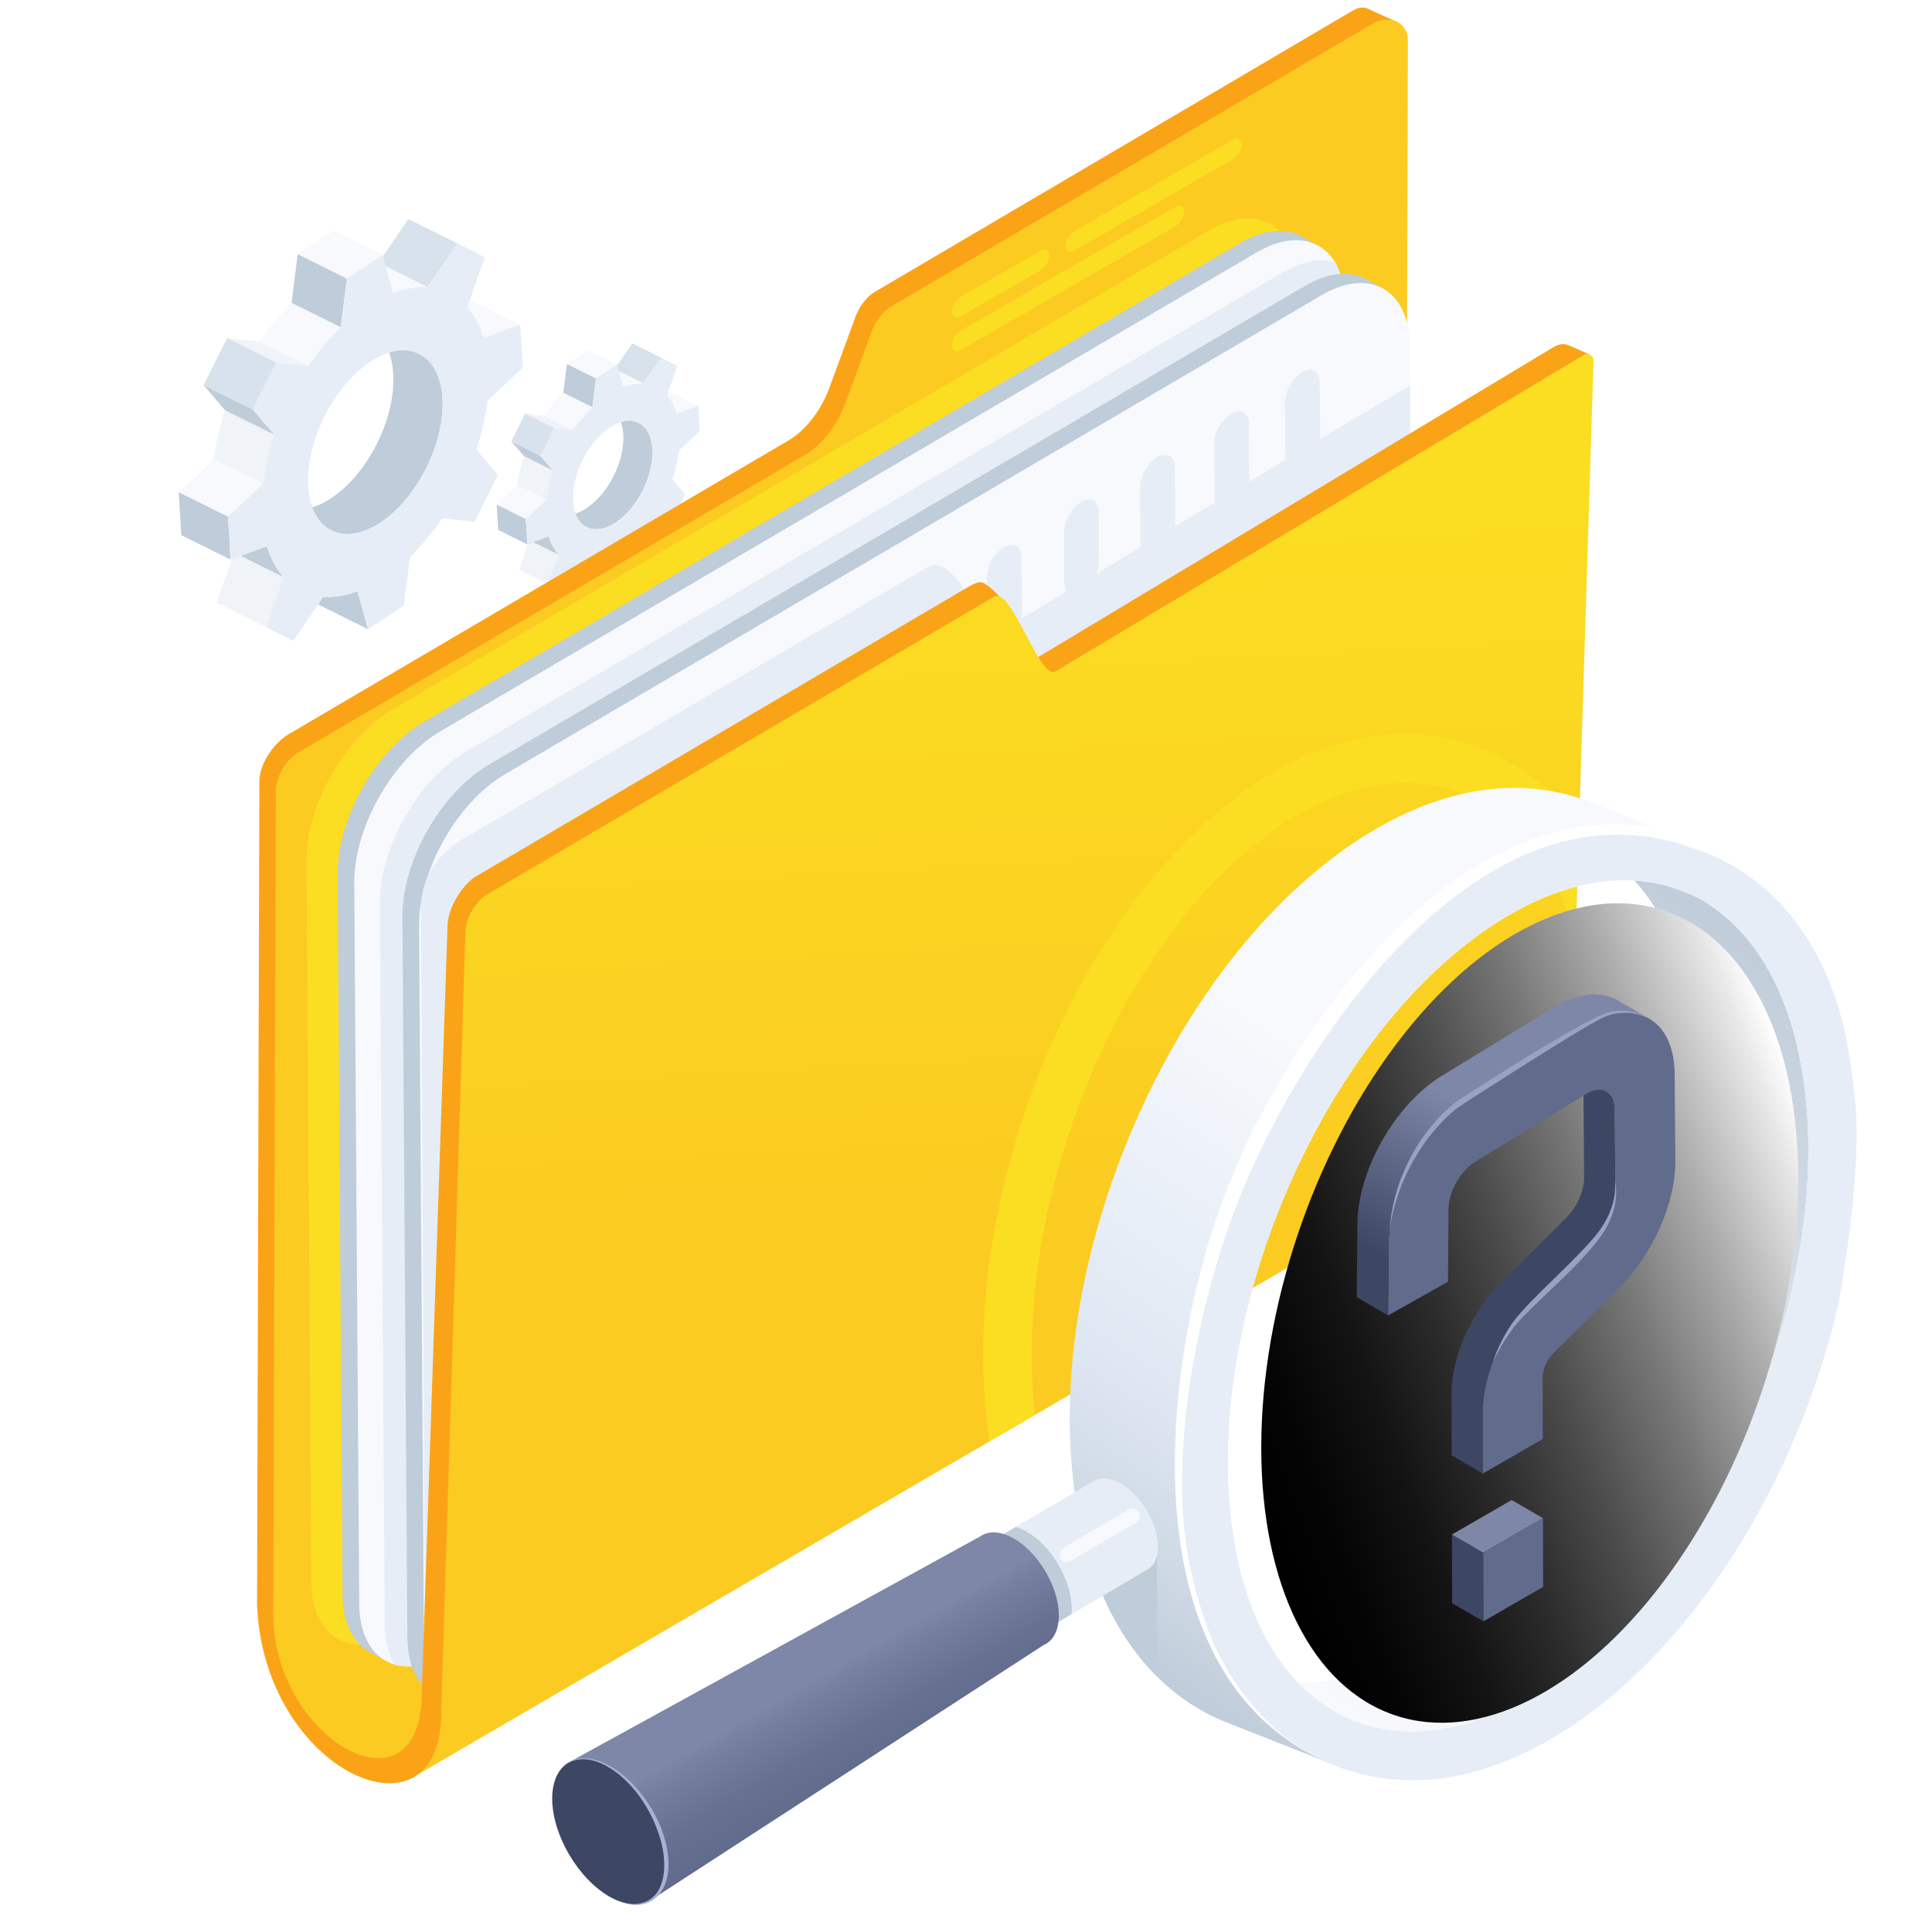 <?xml version="1.0" encoding="UTF-8"?><svg xmlns="http://www.w3.org/2000/svg" width="1190.55" height="1190.55" xmlns:xlink="http://www.w3.org/1999/xlink" viewBox="0 0 1190.55 1190.55"><defs><linearGradient id="i" x1="4443.04" y1="308.17" x2="4479.76" y2="982.98" gradientTransform="translate(-3842.21)" gradientUnits="userSpaceOnUse"><stop offset="0" stop-color="#fbde21"/><stop offset=".67" stop-color="#fbcb21"/></linearGradient><linearGradient id="k" x1="1817.39" y1="1109.42" x2="1546.12" y2="639.58" gradientTransform="translate(2734.33 144.98) rotate(-173.49) scale(1 -1)" gradientUnits="userSpaceOnUse"><stop offset="0" stop-color="#f7f9fc"/><stop offset=".24" stop-color="#f0f4f8"/><stop offset=".57" stop-color="#dfe6ed"/><stop offset=".95" stop-color="#c3cfdb"/><stop offset="1" stop-color="#bfccd9"/></linearGradient><linearGradient id="l" x1="3218.14" y1="1024.77" x2="2910.64" y2="492.15" gradientTransform="translate(3950.66 174.77) rotate(-176.73) scale(1 -1)" gradientUnits="userSpaceOnUse"><stop offset="0" stop-color="#bfccd9"/><stop offset=".1" stop-color="#ced9e4"/><stop offset=".25" stop-color="#dfe7f2"/><stop offset=".35" stop-color="#e6edf7"/><stop offset=".61" stop-color="#f7f9fc"/></linearGradient><linearGradient id="m" x1="3351.84" y1="1117.87" x2="3439.15" y2="980.86" gradientTransform="translate(3948.42 160.74) rotate(-177.17) scale(1 -1)" gradientUnits="userSpaceOnUse"><stop offset=".14" stop-color="#616b8c"/><stop offset=".29" stop-color="#667091"/><stop offset=".49" stop-color="#7780a1"/><stop offset=".55" stop-color="#7e87a8"/></linearGradient><linearGradient id="n" x1="1324.71" y1="2034.61" x2="1601.07" y2="2330.97" gradientTransform="translate(2260.78 3082.42) rotate(-176.28)" gradientUnits="userSpaceOnUse"><stop offset="0" stop-color="#fff"/><stop offset=".05" stop-color="#e8e8e8"/><stop offset=".2" stop-color="#ababab"/><stop offset=".35" stop-color="#777"/><stop offset=".5" stop-color="#4c4c4c"/><stop offset=".64" stop-color="#2b2b2b"/><stop offset=".77" stop-color="#131313"/><stop offset=".9" stop-color="#040404"/><stop offset="1" stop-color="#000"/></linearGradient><linearGradient id="p" x1="851.38" y1="808.31" x2="970.84" y2="601.4" gradientUnits="userSpaceOnUse"><stop offset=".12" stop-color="#3d4663"/><stop offset=".29" stop-color="#565f7d"/><stop offset=".57" stop-color="#7e87a8"/></linearGradient></defs><g style="isolation:isolate;"><g id="b"><g id="c"><rect id="d" width="1190.55" height="1190.55" style="fill:#fff;"/><g id="e"><g id="f"><g><polygon points="417.03 254.78 399.12 245.89 412.37 241.13 430.27 250.01 417.03 254.78" style="fill:#f7f9fc;"/><polygon points="374.94 360.77 357.03 351.89 353.24 338.14 371.15 347.02 374.94 360.77" style="fill:#bfccd9;"/><path d="m402,276.69c.98,16.18-9.16,36.47-22.64,45.32-6.7,4.4-12.96,5.15-17.69,2.8l-17.91-8.88c4.73,2.34,10.99,1.6,17.69-2.8,13.48-8.85,23.62-29.14,22.64-45.32-.49-8.14-3.7-13.69-8.49-16.06l17.91,8.88c4.79,2.38,8,7.92,8.49,16.06Z" style="fill:#bfccd9;"/><polygon points="396.59 236.32 378.69 227.44 389.61 211.56 407.52 220.44 396.59 236.32" style="fill:#d8e2ed;"/><polygon points="337.8 360 319.89 351.12 326.28 332.94 344.19 341.82 337.8 360" style="fill:#f0f3f7;"/><path d="m390.89,236.64c-2.24.32-4.53.92-6.85,1.78l-17.91-8.88c2.32-.86,4.6-1.46,6.85-1.78,2.06-.3,4.04-.36,5.7-.32l17.91,8.88c-1.66-.04-3.65.02-5.7.32Z" style="fill:#f7f9fc;"/><path d="m340.8,336.9c.99,1.84,2.12,3.48,3.39,4.92l-17.91-8.88c-1.27-1.44-2.4-3.08-3.39-4.92-1.08-2.01-1.96-4.21-2.64-6.23l17.91,8.88c.67,2.02,1.56,4.22,2.64,6.23Z" style="fill:#bfccd9;"/><path d="m358.8,257.71c-1.94,2.32-3.78,4.77-5.52,7.33l-17.91-8.88c1.74-2.56,3.58-5.01,5.52-7.33,2.11-2.54,4.29-4.87,6.23-6.8l17.91,8.88c-1.94,1.93-4.12,4.27-6.23,6.8Z" style="fill:#f7f9fc;"/><path d="m338.47,298.39c-.76,3.22-1.33,6.37-1.69,9.45l-17.91-8.88c.37-3.08.93-6.24,1.69-9.45.7-2.95,1.56-5.9,2.35-8.41l17.91,8.88c-.79,2.51-1.65,5.46-2.35,8.41Z" style="fill:#f0f3f7;"/><polygon points="367.24 233.21 349.33 224.33 362.35 215.78 380.25 224.66 367.24 233.21" style="fill:#f7f9fc;"/><polygon points="365.03 250.9 347.12 242.02 349.33 224.33 367.24 233.21 365.03 250.9" style="fill:#bfccd9;"/><polygon points="323.97 319.81 306.07 310.93 318.88 298.96 336.78 307.85 323.97 319.81" style="fill:#f7f9fc;"/><polygon points="324.91 335.43 307.01 326.55 306.07 310.93 323.97 319.81 324.91 335.43" style="fill:#bfccd9;"/><polygon points="341.56 263.75 323.65 254.87 335.38 256.16 353.29 265.04 341.56 263.75" style="fill:#f0f3f7;"/><polygon points="340.82 289.98 322.92 281.1 315.11 271.96 333.02 280.84 340.82 289.98" style="fill:#bfccd9;"/><path d="m384.04,238.42l-3.79-13.75-13.02,8.55-2.21,17.69c-1.94,1.93-4.12,4.27-6.23,6.8-1.94,2.32-3.78,4.77-5.52,7.33l-11.73-1.28-8.54,17.09,7.8,9.14c-.79,2.51-1.65,5.46-2.35,8.41-.76,3.22-1.33,6.37-1.69,9.45l-12.81,11.96.94,15.62,13.25-4.77c.67,2.02,1.56,4.22,2.64,6.23.99,1.84,2.12,3.48,3.39,4.92l-6.39,18.18,9.87,5,10.93-15.88c1.66.04,3.65-.02,5.71-.32,2.24-.32,4.53-.92,6.85-1.78l3.79,13.75,13.02-8.55,2.21-17.69c1.94-1.93,4.12-4.27,6.23-6.8,1.94-2.33,3.78-4.78,5.52-7.33l11.73,1.28,8.54-17.09-7.81-9.14c.79-2.51,1.65-5.46,2.35-8.41.76-3.22,1.33-6.37,1.69-9.45l12.81-11.96-.94-15.62-13.24,4.77c-.67-2.02-1.56-4.23-2.64-6.23-.99-1.84-2.12-3.48-3.39-4.92l6.39-18.18-9.87-5-10.93,15.88c-1.66-.04-3.65.02-5.7.32-2.24.32-4.53.92-6.85,1.78Zm17.96,38.27c.98,16.18-9.16,36.47-22.64,45.32-13.48,8.85-25.2,2.92-26.18-13.26-.98-16.18,9.16-36.47,22.64-45.32,13.48-8.85,25.2-2.91,26.18,13.26Z" style="fill:#e6edf7;"/><polygon points="333.02 280.84 315.11 271.96 323.65 254.87 341.56 263.75 333.02 280.84" style="fill:#d8e2ed;"/></g><path d="m358.59,349.12c1.66.04,3.65-.02,5.71-.32,2.24-.32,4.53-.92,6.85-1.78l3.79,13.75,13.02-8.55,2.21-17.69c1.94-1.93,4.12-4.27,6.23-6.8,1.94-2.33,3.78-4.77,5.52-7.33l11.73,1.28,8.54-17.09-4.22-4.94-74.27,43.61-5.88,16.74,9.87,5,10.93-15.88Z" style="fill:#e6edf7; mix-blend-mode:multiply;"/></g><g id="g"><g><polygon points="298.09 208.22 267.76 193.17 290.19 185.1 320.52 200.14 298.09 208.22" style="fill:#f7f9fc;"/><polygon points="226.79 387.76 196.46 372.72 190.04 349.43 220.37 364.47 226.79 387.76" style="fill:#bfccd9;"/><path d="m272.64,245.34c1.65,27.4-15.52,61.77-38.35,76.77-11.34,7.45-21.95,8.72-29.96,4.74l-30.33-15.05c8.01,3.97,18.62,2.7,29.96-4.74,22.83-14.99,40.01-49.36,38.35-76.77-.83-13.79-6.27-23.18-14.38-27.21l30.33,15.05c8.11,4.02,13.55,13.42,14.38,27.21Z" style="fill:#bfccd9;"/><polygon points="263.48 176.96 233.14 161.91 251.65 135.01 281.99 150.06 263.48 176.96" style="fill:#d8e2ed;"/><polygon points="163.89 386.45 133.55 371.41 144.38 340.61 174.71 355.66 163.89 386.45" style="fill:#f0f3f7;"/><path d="m253.81,177.5c-3.8.55-7.67,1.56-11.6,3.02l-30.33-15.05c3.93-1.46,7.8-2.47,11.6-3.02,3.49-.51,6.85-.61,9.66-.54l30.33,15.05c-2.82-.07-6.18.03-9.66.54Z" style="fill:#f7f9fc;"/><path d="m168.97,347.32c1.68,3.12,3.6,5.9,5.74,8.34l-30.33-15.05c-2.15-2.44-4.07-5.22-5.74-8.34-1.83-3.4-3.33-7.13-4.47-10.56l30.33,15.05c1.14,3.42,2.64,7.15,4.47,10.56Z" style="fill:#bfccd9;"/><path d="m199.47,213.18c-3.28,3.94-6.4,8.09-9.34,12.42l-30.33-15.05c2.95-4.33,6.07-8.48,9.34-12.42,3.57-4.29,7.27-8.25,10.55-11.52l30.33,15.05c-3.28,3.27-6.97,7.23-10.55,11.53Z" style="fill:#f7f9fc;"/><path d="m165.03,282.1c-1.29,5.45-2.24,10.79-2.86,16.01l-30.33-15.05c.62-5.22,1.57-10.57,2.86-16.01,1.19-5,2.64-9.99,3.98-14.25l30.33,15.05c-1.34,4.26-2.8,9.25-3.98,14.25Z" style="fill:#f0f3f7;"/><polygon points="213.75 171.7 183.42 156.65 205.47 142.17 235.8 157.22 213.75 171.7" style="fill:#f7f9fc;"/><polygon points="210.01 201.66 179.68 186.61 183.42 156.65 213.75 171.7 210.01 201.66" style="fill:#bfccd9;"/><polygon points="140.47 318.38 110.14 303.34 131.84 283.07 162.17 298.12 140.47 318.38" style="fill:#f7f9fc;"/><polygon points="142.06 344.84 111.73 329.79 110.14 303.34 140.47 318.38 142.06 344.84" style="fill:#bfccd9;"/><polygon points="170.26 223.43 139.92 208.38 159.79 210.56 190.12 225.6 170.26 223.43" style="fill:#f0f3f7;"/><polygon points="169.01 267.85 138.68 252.81 125.46 237.33 155.79 252.38 169.01 267.85" style="fill:#bfccd9;"/><path d="m242.22,180.51l-6.42-23.3-22.05,14.48-3.74,29.96c-3.28,3.27-6.97,7.23-10.55,11.53-3.28,3.94-6.4,8.09-9.34,12.42l-19.87-2.17-14.46,28.95,13.22,15.48c-1.34,4.26-2.8,9.25-3.98,14.25-1.29,5.45-2.24,10.79-2.86,16.01l-21.7,20.27,1.6,26.46,22.44-8.08c1.14,3.42,2.64,7.15,4.47,10.56,1.68,3.12,3.6,5.9,5.74,8.34l-10.82,30.79,16.72,8.47,18.51-26.9c2.82.07,6.18-.03,9.66-.54,3.8-.55,7.67-1.56,11.6-3.02l6.42,23.29,22.05-14.48,3.74-29.96c3.28-3.27,6.97-7.23,10.55-11.52,3.28-3.94,6.4-8.09,9.34-12.42l19.87,2.17,14.46-28.95-13.22-15.48c1.34-4.26,2.8-9.25,3.98-14.25,1.29-5.45,2.25-10.8,2.87-16.01l21.7-20.26-1.6-26.46-22.43,8.08c-1.14-3.42-2.64-7.16-4.47-10.56-1.68-3.12-3.6-5.9-5.74-8.34l10.82-30.79-16.72-8.47-18.51,26.9c-2.82-.07-6.18.03-9.66.54-3.8.55-7.67,1.56-11.6,3.02Zm30.43,64.83c1.65,27.4-15.52,61.77-38.35,76.77-22.83,14.99-42.69,4.94-44.34-22.46-1.65-27.4,15.52-61.77,38.35-76.77,22.83-14.99,42.69-4.94,44.34,22.46Z" style="fill:#e6edf7;"/><polygon points="155.79 252.38 125.46 237.33 139.92 208.38 170.26 223.43 155.79 252.38" style="fill:#d8e2ed;"/></g></g></g><g id="h"><path d="m511.03,239.16l16.19-44.08c2.38-6.48,6.92-12.3,11.83-15.19L833.66,6.49c3.36-1.97,6.54-2.36,8.96-1.23,1.12.52,18.06,8.21,18.06,8.21l-4.88,596.39L163.46,997.32l-5.06-8.51,1.43-507.88c.03-8.78,7.51-22.05,17.83-28.38l308.22-181.13c10.45-6.13,20.08-18.5,25.13-32.26Z" style="fill:#fba317;"/><path d="m521.03,248.18l16.19-44.08c2.38-6.48,6.92-12.3,11.83-15.19L846.96,13.96c2.49-1.46,6.73-2.26,11.02-1.55,5.32.88,9.58,6.22,9.57,11.62-.03,14.52-.1,47.35-.12,54.14l-1.64,540.72L168.37,1011.88l1.59-524.2c.03-8.78,6.08-19.44,13.52-23.8l312.42-183.43c10.45-6.13,20.08-18.5,25.13-32.26Z" style="fill:#fbcb21;"/><path d="m950.79,686.77l-689.31,391.11s-14.38,36.53-60.07-7.2c-40.19-38.46-33.29-75.21-33.29-75.21l698.1-408.46,84.58,99.75Z" style="fill:#fbcb21;"/><g><path d="m246.07,1006l503.02-295.09c29.67-17.33,53.52-59.32,53.25-93.85l-3.04-443.91c-.27-34.52-24.55-48.48-54.22-31.15L242.06,437.09c-29.67,17.33-53.47,59.35-53.2,93.88l3.04,443.91c.27,34.52,24.5,48.45,54.17,31.12Z" style="fill:#fbde21; mix-blend-mode:multiply;"/><path d="m237.61,1023.44c-9.91-5.58-12.67-18.07-12.8-35.44l-2.93-443.94c-.27-34.52,20.07-72.32,49.75-89.65l503.31-295.55c14.74-8.61,27.76-12.91,37.55-7.39l-10.25-5.7c-9.8-5.52-23.21-4.63-37.95,3.98l-503.02,295.09c-29.67,17.33-53.47,59.35-53.2,93.88l3.03,443.91c.13,17.37,6.34,29.53,16.25,35.11l10.25,5.7Z" style="fill:#bfccd9;"/><path d="m275.53,1019.45l503.02-295.09c29.67-17.32,53.52-59.32,53.25-93.85l-3.04-443.91c-.27-34.52-24.55-48.48-54.22-31.15l-503.02,295.09c-29.67,17.33-53.47,59.35-53.2,93.88l3.04,443.91c.27,34.52,24.5,48.45,54.17,31.12Z" style="fill:#f7f9fc;"/></g><g><path d="m275.53,1019.45l503.02-295.09c29.67-17.32,53.52-59.32,53.25-93.85l-3.04-443.91c-.08-10.2-2.27-18.58-6.06-24.91-9.05-2.63-20.27-.77-32.38,6.3l-503.02,295.09c-29.67,17.33-53.47,59.36-53.2,93.88l3.04,443.91c.08,10.19,2.26,18.57,6.04,24.9,9.04,2.61,20.24.75,32.35-6.32Z" style="fill:#e6edf7; mix-blend-mode:multiply;"/><path d="m277.54,1049.84c-9.91-5.58-12.67-18.07-12.8-35.44l-2.93-443.94c-.27-34.52,20.07-72.32,49.75-89.65l503.31-295.55c14.74-8.61,27.76-12.91,37.55-7.39l-10.25-5.7c-9.8-5.52-23.21-4.63-37.95,3.98l-503.02,295.09c-29.67,17.33-53.47,59.35-53.2,93.88l3.03,443.91c.13,17.37,6.34,29.53,16.25,35.11l10.25,5.7Z" style="fill:#bfccd9;"/><path d="m315.46,1045.85l503.02-295.09c29.67-17.32,53.52-59.32,53.25-93.85l-3.04-443.91c-.27-34.52-24.55-48.48-54.22-31.15l-503.02,295.09c-29.67,17.33-53.47,59.35-53.2,93.88l3.04,443.91c.27,34.52,24.5,48.45,54.17,31.12Z" style="fill:#f7f9fc;"/><g style="mix-blend-mode:multiply;"><path d="m792.73,359.66l-.88-111.68c-.05-6.85,4.69-15.22,10.6-18.69,5.91-3.47,10.74-.73,10.79,6.12l.88,111.68c.05,6.85-4.69,15.22-10.6,18.69-5.91,3.47-10.74.73-10.79-6.12Z" style="fill:#e6edf7;"/><path d="m793.77,450.89l-.33-42.28c-.05-6.85,4.69-15.22,10.6-18.69,5.91-3.47,10.74-.73,10.79,6.12l.33,42.28c.05,6.85-4.69,15.22-10.6,18.69-5.91,3.47-10.74.73-10.79-6.12Z" style="fill:#e6edf7;"/><path d="m795.08,714.06l-1.12-209.44c-.05-6.85,4.69-15.21,10.6-18.68,5.91-3.47,10.74-.73,10.79,6.13l1.12,209.44c.05,6.85-4.69,15.21-10.6,18.68-5.91,3.47-10.74.73-10.79-6.13Z" style="fill:#e6edf7;"/><path d="m657.85,597.93l1.11,196.14c.05,6.85,4.88,9.59,10.79,6.12,5.91-3.47,10.65-11.84,10.6-18.69l-1.11-196.13c-.05-6.85-4.88-9.59-10.79-6.12-5.91,3.47-10.65,11.84-10.6,18.69Z" style="fill:#e6edf7;"/><path d="m656.41,411.85l1,129.09c.05,6.85,4.88,9.59,10.79,6.12,5.91-3.47,10.65-11.84,10.6-18.69l-1-129.09c-.05-6.85-4.88-9.59-10.79-6.12-5.91,3.47-10.65,11.84-10.6,18.69Z" style="fill:#e6edf7;"/><path d="m655.69,327.93l.1,30.53c.02,6.89,4.86,9.67,10.79,6.18,5.88-3.46,10.62-11.78,10.6-18.62l-.1-30.53c-.02-6.89-4.86-9.67-10.79-6.18-5.88,3.46-10.62,11.78-10.6,18.62Z" style="fill:#e6edf7;"/><path d="m749.72,471.99l-1.55-198.35c-.05-6.85,4.69-15.22,10.6-18.69,5.91-3.47,10.74-.73,10.79,6.12l1.55,198.35c.05,6.85-4.69,15.22-10.6,18.69-5.91,3.47-10.74.73-10.79-6.12Z" style="fill:#e6edf7;"/><path d="m705.76,766.56l-3.22-466.1c-.05-6.85,4.69-15.22,10.6-18.69,5.91-3.47,10.74-.73,10.79,6.12l3.22,466.1c.05,6.85-4.69,15.22-10.6,18.69-5.91,3.47-10.74.73-10.79-6.12Z" style="fill:#e6edf7;"/><path d="m559.16,596.14l-1.64-210.44c-.05-6.85,4.69-15.22,10.6-18.69,5.91-3.47,10.74-.73,10.79,6.12l1.64,210.44c.05,6.85-4.69,15.22-10.6,18.69-5.91,3.47-10.74.73-10.79-6.12Z" style="fill:#e6edf7;"/><path d="m751.4,739.74l-1.1-194.18c-.05-6.85,4.69-15.22,10.6-18.69,5.91-3.47,10.74-.73,10.79,6.12l1.1,194.18c.05,6.85-4.69,15.22-10.6,18.69-5.91,3.47-10.74.73-10.79-6.12Z" style="fill:#e6edf7;"/><path d="m422.18,736.45l1.11,196.14c.05,6.85,4.88,9.59,10.79,6.12,5.91-3.47,10.65-11.84,10.6-18.69l-1.11-196.14c-.05-6.85-4.88-9.59-10.79-6.12-5.91,3.47-10.65,11.84-10.6,18.69Z" style="fill:#e6edf7;"/><path d="m420.74,550.37l1,129.09c.05,6.85,4.88,9.59,10.79,6.12,5.91-3.47,10.65-11.84,10.6-18.69l-1-129.09c-.05-6.85-4.88-9.59-10.79-6.12-5.91,3.47-10.65,11.84-10.6,18.69Z" style="fill:#e6edf7;"/><path d="m420.02,466.45l.1,30.53c.02,6.89,4.86,9.67,10.79,6.18,5.88-3.46,10.62-11.78,10.6-18.62l-.1-30.53c-.02-6.89-4.86-9.67-10.79-6.18-5.88,3.46-10.62,11.78-10.6,18.62Z" style="fill:#e6edf7;"/><path d="m514.05,610.51l-1.55-198.35c-.05-6.85,4.69-15.22,10.6-18.69,5.91-3.47,10.74-.73,10.79,6.12l1.55,198.35c.05,6.85-4.69,15.22-10.6,18.69-5.91,3.47-10.74.73-10.79-6.12Z" style="fill:#e6edf7;"/><path d="m470.08,905.08l-3.22-466.1c-.05-6.85,4.69-15.22,10.6-18.69,5.91-3.47,10.74-.73,10.79,6.12l3.22,466.1c.05,6.85-4.69,15.22-10.6,18.69-5.91,3.47-10.74.73-10.79-6.12Z" style="fill:#e6edf7;"/><path d="m515.72,878.26l-1.1-194.18c-.05-6.85,4.69-15.22,10.6-18.69,5.91-3.47,10.74-.73,10.79,6.12l1.1,194.18c.05,6.85-4.69,15.22-10.6,18.69-5.91,3.47-10.74.73-10.79-6.12Z" style="fill:#e6edf7;"/><path d="m609.75,570.58l1.55,251.51c.05,6.85,4.88,9.59,10.79,6.12,5.91-3.47,10.65-11.84,10.6-18.69l-1.55-251.51c-.05-6.85-4.88-9.59-10.79-6.12-5.91,3.47-10.65,11.84-10.6,18.69Z" style="fill:#e6edf7;"/><path d="m608.07,355.99l1.1,141.01c.05,6.85,4.88,9.59,10.79,6.12,5.91-3.47,10.65-11.84,10.6-18.69l-1.1-141.01c-.05-6.85-4.88-9.59-10.79-6.12-5.91,3.47-10.65,11.84-10.6,18.69Z" style="fill:#e6edf7;"/><path d="m318.94,744.11l-1.64-210.44c-.05-6.85,4.69-15.22,10.6-18.69,5.91-3.47,10.74-.73,10.79,6.12l1.64,210.44c.05,6.85-4.69,15.22-10.6,18.69-5.91,3.47-10.74.73-10.79-6.12Z" style="fill:#e6edf7;"/><path d="m369.53,718.55l1.55,251.51c.05,6.85,4.88,9.59,10.79,6.12,5.9-3.47,10.65-11.84,10.6-18.69l-1.55-251.51c-.05-6.85-4.88-9.59-10.79-6.12-5.91,3.47-10.65,11.84-10.6,18.69Z" style="fill:#e6edf7;"/><path d="m367.86,503.96l1.1,141.01c.05,6.85,4.88,9.59,10.79,6.12,5.91-3.47,10.65-11.84,10.6-18.69l-1.1-141.01c-.05-6.85-4.88-9.59-10.79-6.12-5.91,3.47-10.65,11.84-10.6,18.69Z" style="fill:#e6edf7;"/></g></g><g><path d="m262.48,1047.51c7.01-.06,14.89-2.35,23.23-7.17l486.63-280.95c12.19-7.04,23.36-18.32,32.22-31.47l-542.08,319.59Z" style="fill:#f7f9fc;"/><path d="m869.09,585.4l-.23-347.73-27.92,16.5-224.76,135c-9.92,3.05-26.52-48.15-43.65-40.11l-289.2,169.16c-22.55,14.68-23.98,34.06-24.01,42.83l2.46,407.61s-.59,78.86.72,78.85l559.67-330.16,46.94-131.95Z" style="fill:#e6edf7; mix-blend-mode:multiply;"/></g><path d="m627.45,412.33l329.9-198.44c3.25-1.91,6.23-2.3,8.55-1.4,2.98,1.16,13.92,6.05,14.23,6.36l-27.72,446.88-680.63,393.35-12.01-11.53,16-477c.18-11.79,9.98-26.07,17.42-30.43l303.63-178.55c3.56-2.11,6.43-3.26,8.4-2.64,4.02,1.27,10.92,8.91,10.92,8.91,7.32,17.44,4.76,42.05,11.32,44.5Z" style="fill:#fba317;"/><path d="m649.82,414.08l326.13-195.34c2.69-1.61,6.1.39,6.01,3.52l-13.92,448.88c-.17,5.29-3.05,10.12-7.62,12.78l-702.68,409.39,14.11-37.53,14.92-480.88c.03-8.78,6.08-19.44,13.51-23.8l312.42-183.43c10.45-6.13,27.2,49.46,37.12,46.41Z" style="fill:url(#i);"/><path d="m271.84,1055.78c0,84.05-109.6,36.4-113.43-66.98,1.59.92,8.2,4.95,10.02,5.65-.23,76.31,87.55,126.55,91.34,53.09,1.59.92,10.49,7.31,12.08,8.24Z" style="fill:#fba317;"/><g style="mix-blend-mode:multiply;"><path d="m640.56,166.9c-16.01,9.24-32.01,18.48-48.02,27.72-8,4.62-8-7.38,0-12,16.01-9.24,32.01-18.48,48.02-27.72,8-4.62,8,7.38,0,12Z" style="fill:#fbde21;"/><path d="m723.63,139.85c-31.83,18.38-99.26,57.27-131.1,75.65-8,4.62-8-7.38,0-12,31.83-18.38,99.26-57.27,131.1-75.65,8-4.62,8,7.38,0,12Z" style="fill:#fbde21;"/><path d="m759.24,98.38c-32.24,18.61-64.48,37.23-96.72,55.84-8,4.62-8-7.38,0-12,32.24-18.61,64.48-37.23,96.72-55.84,8-4.62,8,7.38,0,12Z" style="fill:#fbde21;"/></g></g><g id="j"><g><path d="m905.05,458.76c-28.87-9.54-59.8-8.23-90.86,3.35-23.62,8.8-47.33,23.55-70.25,44-5.08,4.53-10.07,9.3-14.96,14.29-41.92,42.75-76.58,101.86-98.66,168.71-22.67,68.65-29.79,138.62-20.5,199.03l27.96-16.29c-13.06-115.56,37.64-260.25,120.53-338.39,1.83-1.72,3.66-3.4,5.51-5.05,30.59-27.28,61.49-42.1,90.08-45.33,51.67-5.84,95.75,26.19,116.63,90.92l2.16-67.32c-17.84-23.74-40.81-39.06-67.63-47.91Z" style="fill:#fbde21; mix-blend-mode:multiply;"/><path d="m906.46,1001.94c11.58-9.2,22.67-19.63,33.23-31.03,25.82-27.89,48.33-61.72,66.29-98.45,16.25-33.23,28.77-68.81,36.69-104.47,9.75-43.9,12.56-87.92,6.63-127.78-6.07-40.83-23.73-78.57-43.83-99.36,57.89-2.9,93.63,42.37,105.8,124.21,5.92,39.86,3.12,83.88-6.63,127.78-7.92,35.66-20.44,71.24-36.69,104.47-17.97,36.73-40.47,70.56-66.29,98.45-10.55,11.4-21.65,21.83-33.23,31.03-64.79,51.45-127.97,52.12-168.27,10.46,28.88-1.44,73.98-9.64,106.3-35.31Z" style="fill:url(#k);"/><path d="m659.77,853.04c-1.32,23.9-.4,47.04,2.85,68.88,10.45,70.33,43.63,119.88,93.42,139.55l72.78,28.74,10.14-27.87c-41.47-9.85-69.75-52.92-79.39-117.79-2.52-16.98-3.42-34.71-2.93-52.86.97-35.76,7.52-73.15,18.72-109.68,10.83-35.37,26-69.9,44.59-101.36,21.46-36.34,47.46-68.57,76.67-93.11,1.92-1.61,3.85-3.19,5.79-4.73,4.57-3.63,9.14-7.01,13.69-10.14.94-.65,1.87-1.28,2.81-1.9,2.48-1.65,4.95-3.23,7.41-4.72.51-.31,1.03-.62,1.54-.93.62-.37,1.23-.73,1.84-1.09.54-.32,1.08-.63,1.62-.94,2.3-1.31,4.6-2.57,6.89-3.75.53-.27,1.06-.55,1.59-.82,5.61-2.84,11.17-5.29,16.67-7.36.54-.2,1.07-.4,1.6-.59.55-.2,1.1-.4,1.64-.59,2.73-.96,5.44-1.83,8.15-2.6.54-.16,1.08-.31,1.62-.45.53-.15,1.07-.29,1.61-.43.54-.13,1.07-.27,1.61-.4.99-.26,1.98-.49,2.97-.71.08-.02.16-.03.23-.05.53-.12,1.06-.23,1.6-.34.53-.11,1.06-.21,1.59-.32.54-.11,1.08-.21,1.63-.31,2.62-.48,5.22-.86,7.8-1.15.52-.06,1.04-.11,1.56-.16.52-.05,1.04-.1,1.55-.15,17.68-1.5,34.36,1.16,49.3,7.98l10.95-27.8-71.91-28.78c-37.32-14.74-79.31-10.84-121.45,10.67-14.08,7.18-28.17,16.33-42.11,27.4-3.6,2.86-7.16,5.82-10.69,8.9-30.58,26.65-58.32,61.27-81.37,101.21-11.96,20.72-22.65,42.87-31.82,66.1-4.64,11.73-8.8,23.54-12.48,35.36-11.5,36.84-18.34,73.77-20.29,109.06Z" style="fill:url(#l);"/><path d="m730.03,948.71c10.46,70.33,43.63,119.88,93.42,139.55,49.79,19.66,107.87,6.14,163.55-38.07,51.01-40.51,95.01-103.09,123.88-176.21,28.87-73.12,39.42-149.27,31.02-213.86-10.06-77.31-44.72-119.33-94.52-138.98-28.28-11.17-59.23-11.64-90.91-1.85-24.09,7.44-48.6,20.81-72.65,39.91-5.33,4.23-10.58,8.71-15.75,13.41-44.29,40.29-82.27,97.32-108.13,162.8-28.88,73.12-39.5,148.88-29.93,213.3Zm166.6-361.39c1.92-1.61,3.85-3.19,5.79-4.73,32.09-25.49,63.8-38.52,92.52-40.11,58.18-3.23,104.12,40.46,116.33,122.58,18.23,122.67-45.72,284.62-142.84,361.73-97.12,77.12-190.62,40.19-208.85-82.47-17.87-120.21,43.19-278.15,137.05-357Z" style="fill:#e6edf7;"/><path d="m731.73,819.87c2.15-11.71,4.71-23.24,7.61-34.55,5.76-22.63,13.02-44.42,21.86-64.92,8.69-20.55,18.91-39.69,29.56-57.73,10.69-18.02,22.08-34.82,34.08-50.14,23.99-30.62,49.99-55.81,76.58-73.37,13.25-8.81,26.57-15.72,39.46-20.73,12.9-5.02,25.41-7.82,36.79-9.33,2.86-.29,5.64-.58,8.35-.86,2.71-.16,5.36-.12,7.92-.19,5.12-.27,9.91.35,14.36.61,8.87.95,16.33,2.37,22.32,4.09,1.14.26,2.18.53,3.19.81,3.74.94,22.56,8.96,28.46,11.98,8.53,4.5,17.32,10.21,25.79,17.51,10.45,8.91,20.27,20.29,28.48,33.81,8.22,13.51,14.82,29.12,19.48,46.15,4.68,17.03,7.47,35.44,8.65,54.71,2.32,38.58-1.68,80.73-11.25,123.8-.23,1-.47,2-.7,2.99-.09-.08,15.39-80.69,10.37-126.69-2.08-19.1-4.51-37.39-9.38-54.16-4.86-16.77-11.61-32.02-19.86-45.13-8.24-13.12-17.98-24.04-28.27-32.54-8.2-6.86-16.67-12.2-24.9-16.41-.07.17-.06.13-.02,0-1.19-.61-2.38-1.2-3.56-1.76-.3-.12-.61-.24-.9-.35-2.14-.83-3.94-1.52-5.39-2.08-2.53-.98-4-1.54-4.33-1.67-.2-.07-1.69-.57-4.43-1.5-2.94-.91-7.33-2.74-13-3.89-11.21-2.89-28.72-5.68-50.5-2.72-10.83,1.63-22.75,4.42-35.03,9.47-12.27,5.03-24.97,11.9-37.63,20.65-25.33,17.5-50.48,42.24-73.59,72.54-23.23,30.2-44.88,65.85-62.58,105.81-8.9,19.92-16.19,41.22-22.47,63.34-6.15,22.15-11.19,45.17-14.55,68.86-3.32,23.68-5.04,48.06-3.95,72.68,1.1,24.58,6.28,48.78,14.81,72.51,8.51,23.63,22.78,45.65,41.13,62.53,13.36,12.75,31.06,20.75,31.07,20.94-11.43-5.23-22.21-11.9-31.79-20.01-4.93-4.09-9.48-8.61-13.76-13.35-4.26-4.76-8.27-9.75-11.84-15.04-3.58-5.28-6.84-10.77-9.79-16.41-2.92-5.66-5.49-11.48-7.85-17.37-9.32-23.65-13.92-48.76-15.78-73.58-1.84-24.87-.95-49.59,1.64-73.67,1.29-12.05,3.06-23.95,5.16-35.67Z" style="fill:#fff;"/><path d="m663.38,926.77c7.2,43.42,23.25,78.62,46.65,103.35l3.14,3.23-.32-81.54-49.47-25.04Z" style="fill:#bfccd9; mix-blend-mode:multiply;"/></g><g><path d="m689.97,913.81c12.64,6.88,23.19,24.13,23.55,38.52.2,7.92-2.73,13.31-7.5,15.43,0,0-63.99,37.75-63.99,37.75l-32.31-55.04,63.6-37.39c.54-.39,1.12-.72,1.72-1,3.97-1.83,9.17-1.4,14.94,1.74Z" style="fill:#e6edf7;"/><path d="m625.09,951.99c-12.64-6.88-22.6-.79-22.24,13.6.36,14.39,10.91,31.64,23.55,38.52,12.64,6.88,22.6.79,22.24-13.6-.36-14.39-10.91-31.64-23.55-38.52Z" style="fill:#c1842c;"/><path d="m660.44,990.87c-.23-17.51-12.79-38.64-28.07-47.19-2.23-1.25-4.38-2.15-6.45-2.74l-16.21,9.53,32.31,55.04s7.95-4.69,18.24-10.76c.13-1.23.19-2.52.17-3.87Z" style="fill:#bfccd9; mix-blend-mode:multiply;"/><path d="m624.41,947.86c15.28,8.56,27.84,29.69,28.07,47.19.12,9.63-3.52,16.15-9.36,18.65,0,0-242.21,157.29-242.21,157.29l-50.64-84.83,253.88-139.45c.66-.46,1.37-.86,2.11-1.19,4.85-2.17,11.17-1.56,18.14,2.34Z" style="fill:url(#m);"/><path d="m374.95,1088.33c-19.43-10.89-34.95-1.66-34.67,20.62.29,22.27,16.28,49.15,35.71,60.04,19.43,10.89,34.95,1.66,34.67-20.62-.29-22.27-16.28-49.16-35.71-60.04Z" style="fill:#3d4663;"/><path d="m374.71,1088.77s-.21-.12-.63-.34c-.41-.22-1.02-.59-1.83-.96-1.6-.8-4.03-1.91-7.31-2.7-3.24-.76-7.49-1.21-11.95.35-2.2.79-4.39,2.12-6.24,4.02-1.86,1.88-3.36,4.3-4.42,7.01-1.04,2.73-1.66,5.73-1.92,8.86-.25,3.14-.11,6.41.31,9.72.84,6.64,2.87,13.47,5.86,20.14,3.04,6.64,7.03,13.11,11.9,19.03.58.76,1.24,1.46,1.89,2.18l1.94,2.14,2.08,2.02,1.04,1.01,1.1.95,2.22,1.89c.77.59,1.56,1.15,2.34,1.73l1.18.86c.4.28.82.52,1.24.78l2.49,1.53c1.72.92,3.47,1.77,5.28,2.46,1.82.68,3.7,1.18,5.6,1.51,3.79.66,7.75.33,11.17-1.15,3.43-1.47,6.14-4.14,7.88-7.27,1.75-3.13,2.67-6.64,3.1-10.12.2-1.75.33-3.5.29-5.24v-.65s0-.16,0-.11v-.17s-.03-.33-.03-.33l-.07-1.33c-.06-.88-.07-1.78-.16-2.63-.41-3.34-.98-6.67-1.89-9.83-1.76-6.32-4.14-12.12-6.89-17.19-2.74-5.07-5.66-9.51-8.64-13.14-2.98-3.62-5.82-6.6-8.4-8.77-.64-.55-1.22-1.1-1.81-1.56-.6-.45-1.16-.88-1.68-1.27-.52-.4-1.01-.76-1.45-1.1-.46-.31-.89-.57-1.27-.82-1.52-.97-2.34-1.49-2.34-1.49h.01Zm.48-.88s.84.5,2.43,1.45c.39.24.84.49,1.32.8.46.33.97.69,1.51,1.07.55.39,1.13.8,1.76,1.25.62.46,1.22,1,1.89,1.54,2.71,2.13,5.67,5.1,8.85,8.69.77.92,1.56,1.87,2.37,2.85.76,1.02,1.54,2.07,2.35,3.15.83,1.06,1.52,2.26,2.32,3.43.81,1.16,1.52,2.43,2.25,3.71,2.9,5.14,5.65,11,7.45,17.59.95,3.27,1.57,6.73,2.01,10.36.1.89.11,1.76.17,2.65l.08,1.33.02.33v.17c.02.17,0,.15.01.23v.69c-.02,1.84-.19,3.71-.45,5.58-.26,1.87-.76,3.73-1.38,5.56-.63,1.83-1.48,3.6-2.58,5.24-2.16,3.28-5.38,5.98-9.14,7.27-3.76,1.32-7.83,1.26-11.63.43-3.82-.82-7.44-2.37-10.83-4.27l-2.48-1.54c-.41-.26-.83-.5-1.24-.78l-1.18-.86c-.78-.58-1.58-1.14-2.34-1.73l-2.22-1.89-1.1-.95-1.04-1.01-2.08-2.02-1.94-2.14c-.64-.71-1.3-1.41-1.89-2.18-4.87-5.92-8.86-12.39-11.9-19.03-2.98-6.66-5.01-13.5-5.86-20.14-.29-1.65-.29-3.31-.4-4.93-.1-1.62-.03-3.23.06-4.8.24-3.14.84-6.15,1.86-8.9,1.03-2.73,2.47-5.21,4.32-7.15,1.83-1.96,4.04-3.37,6.27-4.24,2.25-.86,4.51-1.21,6.58-1.25,2.08-.04,3.99.22,5.68.57,3.38.73,5.88,1.8,7.56,2.58.86.38,1.45.72,1.88.93.42.22.64.33.64.33h0Z" style="fill:#a7b1d4;"/><path d="m695.53,930.14l-39.2,23.06c-2.18,1.29-4.38,4.99-2.39,7.68,2,2.69,4.93,1.59,7.11.3l39.2-23.06c2.18-1.29,2.9-4.1,1.61-6.28-1.34-2.26-4.15-2.98-6.33-1.69Z" style="fill:#f7f9fc;"/></g><ellipse cx="942.66" cy="809.11" rx="261.43" ry="150.94" transform="translate(-123.85 1446.15) rotate(-71.49)" style="fill:url(#n); mix-blend-mode:screen;"/><g id="o"><g><polygon points="914 956.82 894.71 945.61 894.83 987.92 914.11 999.13 914 956.82" style="fill:#3d4663;"/><polygon points="931.53 924.36 894.71 945.61 914 956.82 950.81 935.56 931.53 924.36" style="fill:#7e87a8;"/><polygon points="950.81 935.56 914 956.82 914.11 999.13 950.93 977.87 950.81 935.56" style="fill:#616b8c;"/></g><g><path d="m995.06,683.56c-.04-5.19-1.81-9.04-4.99-10.89l-19.28-11.21c3.18,1.85,4.95,5.7,4.99,10.89l.41,53.22c.06,8.39-4.53,18.57-11.43,25.34l-38.91,38.57c-18.87,18.53-31.5,46.43-31.44,69.44l.11,37.88,19.28,11.21-.11-37.88c-.07-23.01,12.57-50.91,31.44-69.44l38.91-38.57c6.9-6.77,11.49-16.95,11.43-25.34l-.41-53.22Z" style="fill:#3d4663;"/><path d="m1031.98,662.01c-.13-16.84-6.04-29.21-16.65-34.83-10.2-5.41-23.5-3.88-37.56,4.23-.56.32-1.12.66-1.68,1l-68.1,41.63c-28.93,17.71-51.88,57.84-52.27,91.46l-.36,45.11,36.92-20.77.36-45.06c.14-10.64,7.42-23.35,16.59-28.97l68.64-41.95c4.46-2.58,8.67-3.05,11.91-1.34,3.37,1.78,5.24,5.71,5.28,11.05l.41,53.22c.06,8.39-4.53,18.57-11.43,25.34l-38.91,38.57c-18.87,18.53-31.5,46.43-31.44,69.44l.11,37.88,36.92-21.32-.11-37.88c-.01-5.03,2.74-11.12,6.86-15.16l38.91-38.56c21.74-21.34,36.2-53.43,36-79.86l-.41-53.22Z" style="fill:#616b8c;"/><path d="m996.94,616.47c-.3-.17-.6-.34-.9-.5-10.2-5.41-23.5-3.88-37.56,4.23-.56.32-1.12.66-1.68,1l-68.1,41.63c-28.93,17.71-51.88,57.84-52.27,91.46l-.36,45.11,19.28,11.21.36-45.11c.39-33.62,23.34-73.75,52.27-91.46l68.1-41.63c.56-.34,1.12-.68,1.68-1,14.06-8.12,27.35-9.64,37.56-4.23.3.16.6.33.9.5l-19.28-11.21Z" style="fill:url(#p);"/></g><path d="m1016.73,627.98c-2.04-1.16-4.23-2-6.46-2.65-2.23-.66-4.52-1.08-6.82-1.25-4.6-.36-9.24.33-13.46,2.05-2.1.84-4.15,1.95-6.2,3.04-2.04,1.12-4.07,2.27-6.08,3.45-4.03,2.36-8.04,4.75-12.03,7.19-7.96,4.91-15.92,9.82-23.82,14.85-7.92,4.98-15.83,9.99-23.7,15.06l-11.82,7.56-5.87,3.82-1.44.96c-.26.17-.43.29-.64.45l-.67.53c-.9.7-1.79,1.43-2.66,2.17-6.98,5.97-13,13.09-18.29,20.68-10.5,15.26-17.55,32.93-20.45,51.45,1.43-18.71,7.84-37.1,18.15-52.99,2.58-3.97,5.37-7.82,8.45-11.44,3.07-3.63,6.35-7.08,9.94-10.25.44-.4.9-.79,1.36-1.17.45-.39.92-.77,1.39-1.14l.7-.56c.26-.19.56-.41.79-.56l1.47-1,5.88-3.88,11.8-7.65c7.91-5.02,15.85-10.01,23.83-14.92,4-2.44,8.01-4.86,12.04-7.27,4.02-2.41,8.07-4.78,12.14-7.1,4.08-2.32,8.16-4.64,12.31-6.84,2.07-1.1,4.17-2.18,6.28-3.23,2.13-1.02,4.24-2.07,6.53-2.86,4.55-1.57,9.46-2.06,14.17-1.39,4.71.66,9.26,2.3,13.17,4.88Z" style="fill:#99a2c4;"/><path d="m995.34,727.72c.41,2.27.66,5.75.56,8.66-.08,2.92-.62,5.81-1.33,8.64-1.53,5.65-4.11,11.02-7.43,15.86-.81,1.22-1.73,2.36-2.59,3.55-.43.6-.89,1.16-1.36,1.71l-1.39,1.67c-.92,1.12-1.88,2.2-2.83,3.29-.95,1.09-1.91,2.17-2.89,3.23-3.9,4.26-7.97,8.34-12.06,12.39-4.13,4.01-8.28,7.97-12.43,11.93-4.18,3.92-8.28,7.91-12.27,11.97-.98,1.03-1.96,2.06-2.91,3.11l-1.39,1.6-.7.8-.66.82c-.43.55-.88,1.09-1.31,1.65l-1.26,1.73c-.82,1.16-1.64,2.33-2.43,3.52-1.6,2.36-3.1,4.79-4.5,7.28-.71,1.24-1.37,2.51-2.01,3.79-.64,1.28-1.49,2.63-2,3.97.69-2.8,1.97-5.56,3.13-8.2,1.16-2.65,2.49-5.22,3.89-7.75.7-1.27,1.46-2.5,2.21-3.74l1.16-1.84c.4-.61.83-1.21,1.25-1.81l.63-.91c.22-.3.45-.58.67-.86l1.36-1.72c.93-1.12,1.87-2.22,2.82-3.32,7.7-8.66,16.12-16.49,24.25-24.55,4.12-3.98,8.16-8.03,12.1-12.15,3.94-4.11,7.85-8.32,11.27-12.74,3.37-4.49,6.16-9.43,8.02-14.75.92-2.66,1.65-5.4,2.02-8.22.1-.7.15-1.41.23-2.12.05-.71.07-1.42.09-2.13.02-1.42.09-2.63.1-4.33Z" style="fill:#99a2c4;"/></g></g></g></g></g></svg>